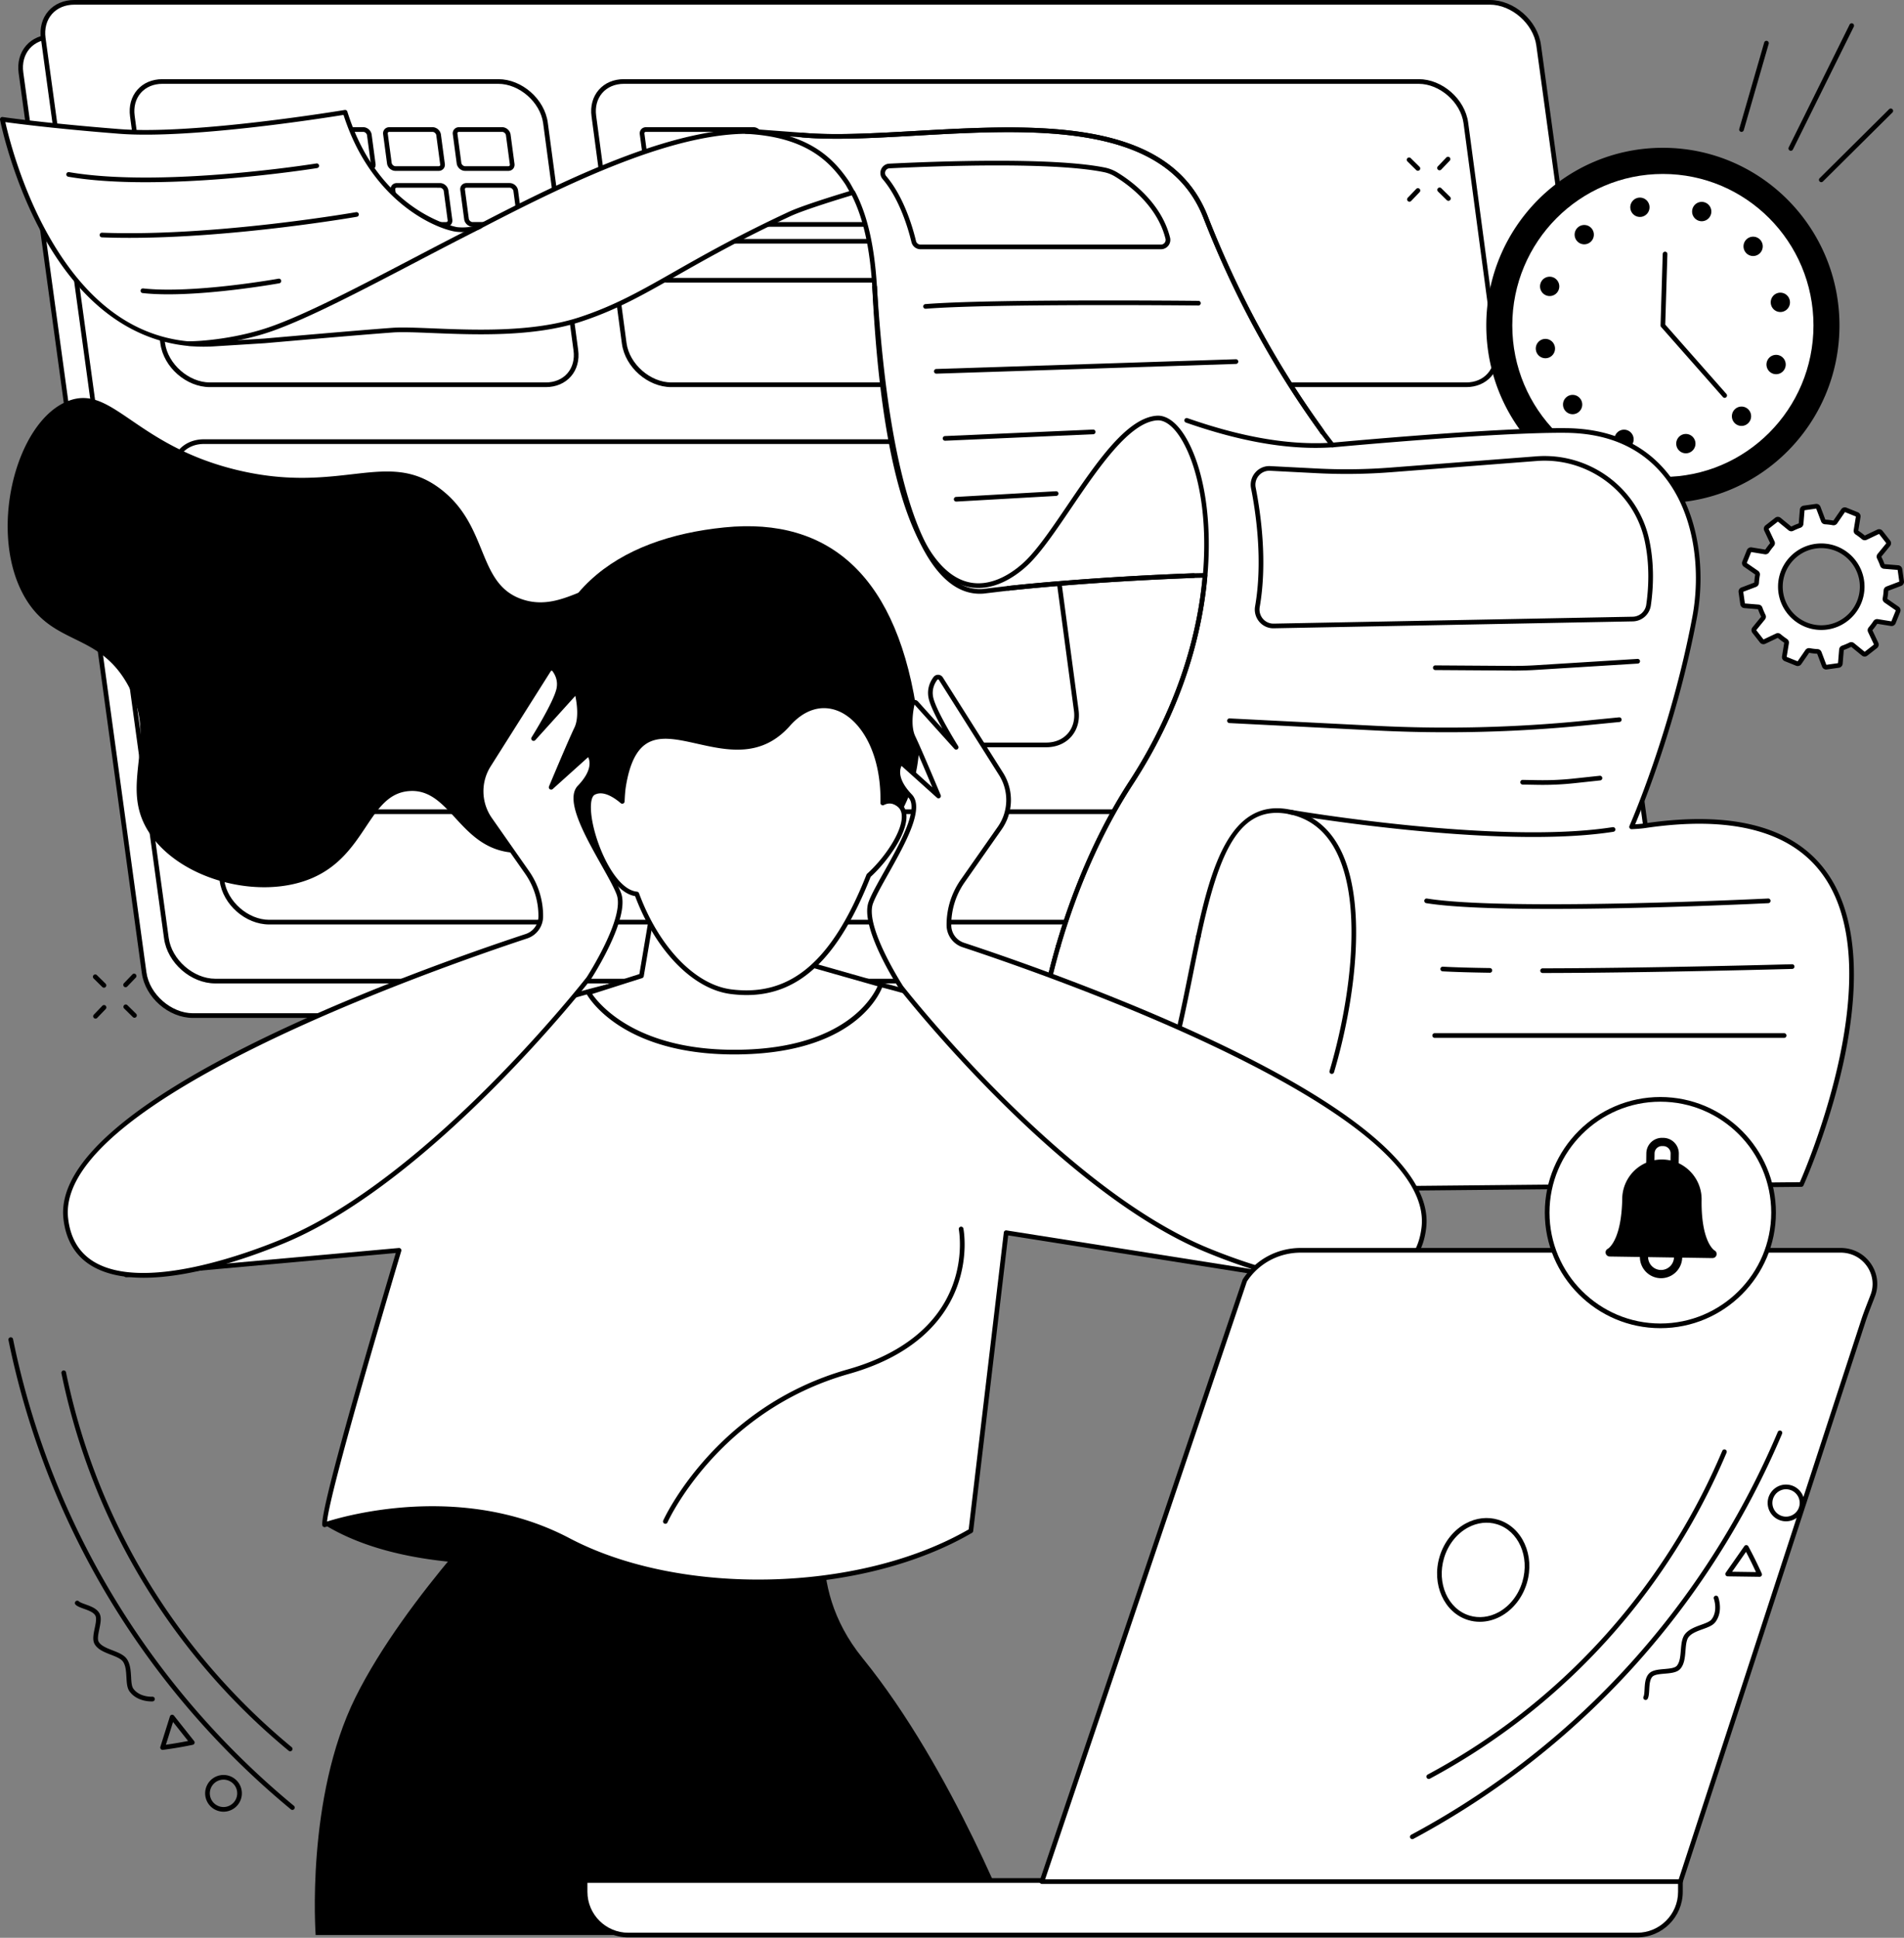 <svg width="400" height="407" fill="none" xmlns="http://www.w3.org/2000/svg"><rect width="100%" height="100%" fill="#808080" stroke="none"/><path d="M66.939 7.736h241.364c4.854 0 9.606 4.165 10.266 8.999l25.874 189.034c.585 4.265-2.25 7.533-6.533 7.533H40.545c-4.854 0-9.606-4.164-10.266-8.999L4.405 15.272c-.585-4.265 2.25-7.534 6.533-7.534h56v-.002z" fill="#fff"/><path d="M337.91 213.796H40.545c-5.13 0-10.053-4.316-10.753-9.424L3.918 15.338c-.302-2.212.256-4.262 1.57-5.77 1.307-1.496 3.242-2.321 5.448-2.321H308.3c5.13 0 10.053 4.316 10.753 9.423l25.874 189.034c.302 2.213-.256 4.261-1.57 5.77-1.305 1.497-3.24 2.322-5.448 2.322zM10.938 8.227c-1.919 0-3.591.705-4.71 1.986-1.127 1.29-1.6 3.064-1.336 4.992l25.874 189.034c.625 4.569 5.194 8.576 9.78 8.576H337.91c1.919 0 3.594-.705 4.71-1.985 1.125-1.29 1.601-3.065 1.336-4.99L318.083 16.806c-.625-4.57-5.195-8.577-9.78-8.577H10.938v-.002z" fill="#000"/><path d="M71.615.491H312.98c4.854 0 9.606 4.165 10.267 9l25.873 189.033c.585 4.265-2.25 7.534-6.533 7.534H45.221c-4.854 0-9.606-4.165-10.266-8.999L9.08 8.025C8.496 3.76 11.331.49 15.614.49h56.001z" fill="#fff"/><path d="M342.587 206.549H45.221c-5.13 0-10.052-4.316-10.753-9.423L8.594 8.092c-.302-2.213.256-4.263 1.57-5.77C11.472.824 13.406 0 15.612 0h297.365c5.13 0 10.053 4.316 10.754 9.424l25.873 189.034c.303 2.212-.255 4.262-1.57 5.77-1.305 1.496-3.239 2.321-5.447 2.321zM15.614.981c-1.919 0-3.59.704-4.71 1.985-1.124 1.29-1.6 3.064-1.336 4.99L35.442 196.99c.625 4.567 5.194 8.576 9.78 8.576h297.365c1.919 0 3.591-.704 4.709-1.985 1.128-1.29 1.601-3.064 1.337-4.992L322.759 9.555c-.625-4.57-5.197-8.577-9.782-8.577H15.614v.003z" fill="#000"/><path d="M325.536 194.168H56.549c-4.959 0-9.717-4.171-10.393-9.11l-.914-7.237c-.291-2.135.247-4.118 1.519-5.577 1.265-1.45 3.135-2.246 5.272-2.246h268.985c4.959 0 9.719 4.171 10.395 9.11l.914 7.238c.292 2.135-.246 4.118-1.518 5.577-1.266 1.447-3.138 2.245-5.273 2.245zM52.033 170.981c-1.848 0-3.458.678-4.532 1.91-1.083 1.241-1.541 2.948-1.285 4.803l.914 7.238c.602 4.396 5.003 8.256 9.421 8.256h268.985c1.848 0 3.458-.678 4.532-1.91 1.083-1.243 1.541-2.949 1.285-4.803l-.914-7.238c-.602-4.396-5.005-8.256-9.421-8.256H52.033zM114.669 81.305H44.094c-4.958 0-9.72-4.171-10.395-9.11l-6.377-47.742c-.294-2.14.247-4.12 1.518-5.58 1.266-1.449 3.136-2.245 5.273-2.245h70.574c4.959 0 9.717 4.171 10.393 9.11l6.38 47.745c.293 2.139-.247 4.12-1.519 5.579-1.265 1.445-3.138 2.243-5.272 2.243zM34.11 17.608c-1.847 0-3.457.679-4.531 1.91-1.083 1.244-1.541 2.95-1.286 4.804l6.38 47.745c.602 4.398 5.005 8.258 9.421 8.258h70.575c1.848 0 3.457-.678 4.531-1.91 1.083-1.243 1.541-2.949 1.286-4.803l-6.38-47.745c-.602-4.398-5.005-8.259-9.421-8.259H34.11z" fill="#000"/><path d="M77.597 35.89h-9.076c-.854 0-1.643-.69-1.761-1.54l-.82-6.142a1.305 1.305 0 0 1 .297-1.056c.245-.28.6-.436 1-.436h9.078c.853 0 1.643.692 1.76 1.541l.821 6.142c.056.398-.051.774-.298 1.056-.245.28-.6.436-1 .436zm-10.36-8.193c-.08 0-.188.018-.26.1-.057.067-.08.162-.064.28l.82 6.142c.05.353.432.691.788.691h9.076c.08 0 .19-.018.26-.1.058-.067.08-.162.065-.278l-.82-6.141c-.05-.356-.432-.692-.788-.692h-9.076v-.002zM92.15 35.89h-9.076c-.854 0-1.643-.69-1.761-1.54l-.82-6.142a1.305 1.305 0 0 1 .297-1.056c.245-.28.6-.436 1.001-.436h9.077c.854 0 1.645.692 1.76 1.541l.821 6.142c.056.398-.05.771-.296 1.054a1.306 1.306 0 0 1-1.002.438zm-10.359-8.193c-.08 0-.189.018-.26.1-.058.067-.08.162-.065.28l.82 6.142c.05.353.432.691.788.691h9.077c.113 0 .204-.033.26-.1.058-.067.08-.162.064-.278l-.82-6.141c-.05-.356-.431-.692-.787-.692H81.79v-.002z" fill="#000"/><path d="M50.065 47.131H40.99c-.603 0-1.192-.516-1.275-1.116l-.82-6.14c-.073-.529.28-.935.812-.935h9.076c.603 0 1.192.515 1.274 1.116l.82 6.139c.072.532-.28.936-.81.936zM64.616 47.131h-9.077c-.602 0-1.192-.516-1.274-1.116l-.82-6.14c-.074-.529.28-.935.811-.935h9.077c.603 0 1.192.515 1.274 1.116l.82 6.139c.072.532-.28.936-.811.936zM79.17 47.131h-9.077c-.603 0-1.192-.516-1.274-1.116l-.82-6.14c-.074-.529.28-.935.811-.935h9.077c.602 0 1.192.515 1.274 1.116l.82 6.139c.072.532-.28.936-.811.936z" fill="#fff"/><path d="M93.723 47.623h-9.077c-.854 0-1.643-.692-1.76-1.541l-.821-6.142a1.307 1.307 0 0 1 .295-1.054c.245-.28.6-.436 1.001-.436h9.077c.854 0 1.643.692 1.76 1.541l.821 6.142c.056.398-.05.773-.298 1.056-.244.278-.6.434-.998.434zm-10.362-8.194c-.113 0-.205.033-.26.1-.058.066-.08.162-.065.278l.82 6.141c.05.354.432.692.788.692h9.077c.08 0 .189-.018.26-.1.058-.067.08-.163.064-.278l-.82-6.142c-.049-.353-.431-.691-.787-.691H83.36z" fill="#000"/><path d="M51.635 58.863h-9.077c-.602 0-1.191-.516-1.274-1.117l-.82-6.139c-.074-.53.28-.936.811-.936h9.077c.603 0 1.192.516 1.274 1.116l.82 6.14c.072.529-.28.936-.811.936zM66.188 58.863h-9.076c-.603 0-1.192-.516-1.275-1.117l-.82-6.139c-.073-.53.28-.936.811-.936h9.077c.603 0 1.192.516 1.274 1.116l.82 6.14c.072.529-.28.936-.81.936zM80.739 58.863h-9.077c-.602 0-1.192-.516-1.274-1.117l-.82-6.139c-.074-.53.28-.936.811-.936h9.077c.603 0 1.192.516 1.274 1.116l.82 6.14c.074.529-.28.936-.811.936zM95.293 58.863h-9.077c-.602 0-1.191-.516-1.274-1.117l-.82-6.139c-.073-.53.28-.936.811-.936h9.077c.603 0 1.192.516 1.274 1.116l.82 6.14c.072.529-.28.936-.81.936z" fill="#fff"/><path d="M106.786 35.89H97.71c-.854 0-1.643-.69-1.761-1.54l-.82-6.142a1.305 1.305 0 0 1 .297-1.056c.245-.28.6-.436 1-.436h9.077c.854 0 1.644.692 1.762 1.541l.82 6.142c.056.398-.051.774-.298 1.056-.245.28-.6.436-1.001.436zm-10.362-8.193c-.08 0-.189.018-.26.1-.058.067-.08.162-.064.28l.82 6.142c.05.353.432.691.787.691h9.077c.08 0 .189-.018.26-.1.058-.067.08-.162.065-.278l-.821-6.141c-.049-.354-.431-.692-.787-.692h-9.077v-.002zM108.356 47.622H99.28c-.854 0-1.644-.691-1.761-1.54l-.821-6.142a1.305 1.305 0 0 1 .298-1.056c.245-.28.6-.436 1-.436h9.077c.854 0 1.643.691 1.761 1.54l.821 6.142c.055.398-.051.772-.296 1.054a1.306 1.306 0 0 1-1.003.438zm-10.36-8.194c-.08 0-.188.018-.26.1-.057.067-.08.163-.064.278l.82 6.142c.05.353.432.691.788.691h9.076c.114 0 .205-.033.26-.1.058-.066.08-.162.065-.278l-.821-6.141c-.049-.354-.431-.692-.787-.692h-9.076z" fill="#000"/><path d="M109.929 58.863h-9.077c-.602 0-1.192-.516-1.274-1.117l-.82-6.139c-.074-.53.28-.936.811-.936h9.077c.603 0 1.192.516 1.274 1.116l.821 6.14c.071.529-.281.936-.812.936zM53.06 70.828h-9.077c-.602 0-1.192-.516-1.274-1.116l-.82-6.14c-.074-.529.28-.936.811-.936h9.077c.602 0 1.192.516 1.274 1.116l.82 6.14c.072.529-.28.936-.811.936zM67.614 70.828h-9.077c-.603 0-1.192-.516-1.274-1.116l-.82-6.14c-.074-.529.28-.936.81-.936h9.078c.602 0 1.191.516 1.274 1.116l.82 6.14c.071.529-.28.936-.811.936zM82.165 70.828h-9.077c-.602 0-1.192-.516-1.274-1.116l-.82-6.14c-.074-.529.28-.936.811-.936h9.077c.602 0 1.192.516 1.274 1.116l.82 6.14c.074.529-.28.936-.811.936zM96.718 70.828h-9.077c-.602 0-1.192-.516-1.274-1.116l-.82-6.14c-.074-.529.28-.936.811-.936h9.077c.603 0 1.192.516 1.274 1.116l.82 6.14c.072.529-.28.936-.811.936z" fill="#fff"/><path d="M308.027 81.306H141.049c-4.958 0-9.719-4.172-10.395-9.11l-6.38-47.745c-.293-2.14.247-4.12 1.519-5.58 1.265-1.449 3.135-2.245 5.272-2.245h166.978c4.959 0 9.718 4.171 10.396 9.11l6.379 47.745c.294 2.14-.247 4.12-1.518 5.579-1.266 1.447-3.138 2.246-5.273 2.246zM131.065 17.609c-1.848 0-3.457.678-4.531 1.91-1.083 1.243-1.541 2.948-1.288 4.803l6.38 47.745c.602 4.398 5.005 8.258 9.421 8.258h166.978c1.848 0 3.458-.678 4.532-1.91 1.083-1.243 1.541-2.948 1.287-4.803l-6.379-47.745c-.603-4.398-5.005-8.258-9.422-8.258H131.065z" fill="#000"/><path d="M159.587 35.891h-22.594c-.853 0-1.643-.691-1.761-1.54l-.82-6.142a1.302 1.302 0 0 1 .296-1.054c.244-.28.6-.436 1-.436h22.596c.854 0 1.644.691 1.761 1.54l.821 6.142c.056.398-.051.774-.298 1.056a1.31 1.31 0 0 1-1.001.434zm-23.879-8.194c-.113 0-.204.034-.26.1-.058.067-.08.162-.064.278l.82 6.142c.049.353.431.691.787.691h22.596c.08 0 .189-.018.261-.1.057-.066.08-.162.064-.278l-.821-6.141c-.048-.356-.431-.692-.787-.692h-22.596zM191.585 47.623h-53.022c-.854 0-1.643-.692-1.761-1.541l-.82-6.142a1.303 1.303 0 0 1 .298-1.056c.244-.28.6-.436 1-.436h53.022c.854 0 1.643.692 1.761 1.541l.82 6.142c.054.398-.051.774-.298 1.054a1.3 1.3 0 0 1-1 .438zm-54.307-8.194c-.08 0-.189.018-.26.1-.058.067-.08.162-.065.278l.821 6.141c.049.354.431.692.787.692h53.022c.113 0 .204-.033.26-.1.058-.067.08-.162.064-.278l-.82-6.142c-.049-.353-.432-.691-.787-.691h-53.022zM228.594 59.354h-88.461c-.854 0-1.645-.691-1.761-1.54l-.82-6.142a1.303 1.303 0 0 1 .298-1.054c.244-.28.6-.436 1-.436h88.461c.854 0 1.644.692 1.761 1.541l.821 6.142c.056.398-.051.773-.296 1.054-.247.28-.602.435-1.003.435zM138.85 51.16c-.113 0-.204.036-.26.1-.058.067-.08.163-.064.279l.82 6.141c.049.356.432.692.787.692h88.461c.114 0 .205-.034.261-.1.057-.067.08-.163.064-.278l-.82-6.142c-.049-.353-.432-.691-.788-.691H138.85zM219.798 156.948H52.819c-4.958 0-9.717-4.172-10.393-9.11l-6.38-47.745c-.293-2.14.248-4.12 1.52-5.58 1.265-1.45 3.135-2.247 5.272-2.247h166.978c4.959 0 9.717 4.171 10.393 9.11l6.379 47.745c.294 2.139-.246 4.12-1.518 5.579-1.265 1.449-3.138 2.248-5.272 2.248zm-176.963-63.7c-1.847 0-3.457.679-4.531 1.91-1.083 1.241-1.541 2.949-1.285 4.803l6.379 47.745c.603 4.399 5.005 8.259 9.421 8.259h166.979c1.847 0 3.457-.678 4.531-1.91 1.083-1.243 1.541-2.949 1.286-4.803l-6.38-47.745c-.603-4.398-5.005-8.259-9.421-8.259H42.835zM349.344 105.667c20.489 0 37.098-16.705 37.098-37.312s-16.609-37.312-37.098-37.312c-20.489 0-37.098 16.706-37.098 37.312 0 20.607 16.609 37.312 37.098 37.312z" fill="#000"/><path d="M349.344 100.173c17.473 0 31.638-14.245 31.638-31.818 0-17.572-14.165-31.817-31.638-31.817-17.472 0-31.637 14.245-31.637 31.817 0 17.573 14.165 31.818 31.637 31.818z" fill="#fff"/><path d="M362.325 83.56a.482.482 0 0 1-.367-.166L348.979 68.68a.489.489 0 0 1-.122-.34l.453-15.007a.503.503 0 0 1 .505-.476.49.49 0 0 1 .476.505l-.449 14.813 12.85 14.567c.18.203.16.514-.045.692a.476.476 0 0 1-.322.126zM346.504 43.158a2.03 2.03 0 0 1-1.61 2.372 2.022 2.022 0 0 1-2.359-1.62 2.03 2.03 0 0 1 1.61-2.373 2.022 2.022 0 0 1 2.359 1.62zM334.357 47.96a2.037 2.037 0 0 1-.216 2.864 2.012 2.012 0 0 1-2.848-.215 2.037 2.037 0 0 1 .216-2.864 2.012 2.012 0 0 1 2.848.215zM326.228 58.231a2.037 2.037 0 0 1 1.238 2.59 2.017 2.017 0 0 1-2.575 1.246 2.037 2.037 0 0 1-1.238-2.59 2.016 2.016 0 0 1 2.575-1.246zM324.291 71.213a2.022 2.022 0 0 1 2.359 1.62 2.03 2.03 0 0 1-1.61 2.374 2.022 2.022 0 0 1-2.359-1.621 2.03 2.03 0 0 1 1.61-2.373zM329.067 83.43a2.012 2.012 0 0 1 2.848.215 2.037 2.037 0 0 1-.215 2.864 2.014 2.014 0 0 1-2.849-.216 2.04 2.04 0 0 1 .216-2.864zM339.277 91.605a2.018 2.018 0 0 1 2.575-1.245 2.036 2.036 0 0 1 1.239 2.59 2.017 2.017 0 0 1-2.575 1.246 2.036 2.036 0 0 1-1.239-2.59zM352.186 93.553a2.029 2.029 0 0 1 1.61-2.372 2.022 2.022 0 0 1 2.359 1.62 2.03 2.03 0 0 1-1.61 2.373 2.022 2.022 0 0 1-2.359-1.62zM364.331 88.748a2.038 2.038 0 0 1 .216-2.864 2.012 2.012 0 0 1 2.848.216 2.037 2.037 0 0 1-.216 2.864 2.009 2.009 0 0 1-2.848-.216zM372.463 78.48a2.037 2.037 0 0 1-1.239-2.591 2.017 2.017 0 0 1 2.575-1.245 2.035 2.035 0 0 1 1.238 2.59 2.016 2.016 0 0 1-2.574 1.246zM374.399 65.498a2.022 2.022 0 0 1-2.359-1.621 2.029 2.029 0 0 1 1.61-2.373 2.022 2.022 0 0 1 2.359 1.622 2.03 2.03 0 0 1-1.61 2.372zM369.62 53.281a2.012 2.012 0 0 1-2.848-.215 2.037 2.037 0 0 1 .216-2.864 2.012 2.012 0 0 1 2.848.215c.727.85.632 2.133-.216 2.864zM359.412 45.105a2.017 2.017 0 0 1-2.575 1.245 2.035 2.035 0 0 1-1.238-2.59 2.016 2.016 0 0 1 2.574-1.245 2.035 2.035 0 0 1 1.239 2.59z" fill="#000"/><path d="M100.533 47.694s-1.796.796-4.558.502c-2.332-.249-17.29-4.767-23.463-24.61 0 0-31.457 5.28-47.436 4.022C9.097 26.352.499 25.07.499 25.07s9.594 49.688 44.8 47.173l10.322-.642c1.448-.127 20.157-1.773 26.875-2.255 6.99-.503 25.715 2.264 39.446-2.264 13.731-4.525 20.722-11.313 43.941-22.127 3.397-1.58 13.31-4.514 13.31-4.514 2.579 4.946 4.02 11.247 4.549 19.83 3.222 52.25 13.74 64.611 22.783 63.926 0 0 5.397-.642 5.644-.669 2.497-.273 17.384-1.841 38.517-2.628l2.479-.049h-.011c-1.07 12.81-5.466 28.102-15.518 43.54-22.672 34.819-26.766 88.819-11.43 86.856 0 0 18.18-1.401 37.399-1.357l114.839-1.103s39.058-86.024-32.933-75.346c-.858.127-1.89.182-2.742.234 0 0 8.648-19.475 13.262-44.09 2.926-15.614-2.24-38.908-27.035-39.16-15.071-.153-49.092 3.054-49.092 3.054s-2.126-2.778-2.175-2.856c-1.241-1.94-13.986-18.2-24.45-45.023-10.809-27.708-58.521-15.214-83.997-17.166-.224-.018-9.875-.738-9.875-.738-16.172-1.087-38.121 9.181-58.851 19.985l-.023.012z" fill="#fff"/><path d="M225.412 251.788c-2.225 0-4.151-1.192-5.592-3.486-8.016-12.775-1.016-55.89 17.404-84.181 11.014-16.915 14.465-32.502 15.394-42.771l-.683.014-1.234.024c-20.999.783-35.735 2.324-38.477 2.626-.247.027-5.639.667-5.639.667-2.741.207-5.31-.722-7.658-2.768-8.325-7.256-13.599-27.986-15.674-61.614-.514-8.314-1.886-14.453-4.311-19.274-1.866.56-9.907 3.002-12.853 4.372-10.682 4.974-18.051 9.168-23.972 12.537-7.025 3.998-12.573 7.155-20.024 9.61-9.939 3.275-22.265 2.773-31.266 2.406-3.408-.14-6.352-.26-8.3-.12-6.858.493-26.054 2.183-26.868 2.254-.058.005-7.247.452-10.335.643-14.59 1.04-27.066-6.873-36.062-22.892C2.502 37.797.034 25.282.009 25.158a.488.488 0 0 1 .554-.578c.087.013 8.77 1.292 24.542 2.535 15.738 1.238 47.002-3.965 47.315-4.018a.489.489 0 0 1 .55.337c6.606 21.236 22.887 24.253 23.047 24.271 2.395.253 4.038-.356 4.278-.451l.025-.014c21.193-11.047 43.022-21.124 59.112-20.041.004 0 9.655.72 9.879.738 6.518.5 14.518.05 22.99-.431 24.969-1.41 53.268-3.009 61.427 17.906 6.13 15.715 14.046 30.41 23.527 43.685.438.614.73 1.02.879 1.254.066.094 1.169 1.537 1.988 2.606 3.253-.302 34.663-3.175 48.872-3.03 9.088.09 16.217 3.206 21.186 9.254 7.227 8.799 8.007 21.518 6.324 30.485-4.073 21.732-11.376 39.672-12.979 43.463a23.75 23.75 0 0 0 1.906-.18c18.269-2.711 31.05.582 37.985 9.786 8.259 10.955 6.573 28.408 3.705 41.123-3.093 13.713-8.188 25.013-8.239 25.126a.484.484 0 0 1-.442.287c-11.747.114-114.773 1.103-114.844 1.103-18.992-.044-37.179 1.341-37.361 1.354-.271.043-.549.06-.823.06zm28.227-130.82c-.876 10.371-4.299 26.345-15.592 43.689-19.552 30.029-24.513 71.782-17.395 83.124 1.418 2.262 3.271 3.262 5.494 2.978.207-.016 18.454-1.412 37.461-1.361l114.517-1.101c1.686-3.855 19.281-45.388 4.518-64.969-6.704-8.892-19.171-12.058-37.058-9.405-.84.124-1.81.18-2.668.229l-.118.006a.493.493 0 0 1-.476-.689c.087-.193 8.679-19.71 13.228-43.98 1.641-8.752.894-21.145-6.119-29.683-4.776-5.815-11.652-8.808-20.437-8.897-14.885-.15-48.701 3.02-49.041 3.051a.49.49 0 0 1-.436-.191 270.803 270.803 0 0 1-2.199-2.889 41.287 41.287 0 0 0-.852-1.214c-9.53-13.339-17.484-28.108-23.643-43.898-7.901-20.252-35.822-18.676-60.458-17.284-8.505.48-16.536.934-23.118.43-.225-.018-9.873-.739-9.873-.739-15.836-1.063-37.508 8.943-58.567 19.921a.373.373 0 0 1-.074.04c-.077.036-1.947.847-4.81.543-3.497-.374-17.692-5.635-23.752-24.546-3.802.618-32.286 5.125-47.135 3.958-13.282-1.045-21.554-2.12-23.913-2.444.61 2.748 3.218 13.417 9.013 23.726 8.92 15.874 20.75 23.405 35.128 22.373l10.322-.642c.807-.071 20.01-1.761 26.876-2.255 2.001-.142 4.972-.022 8.41.118 8.925.365 21.151.863 30.919-2.357 7.358-2.426 12.868-5.561 19.845-9.53 5.937-3.378 13.326-7.583 24.044-12.575 3.391-1.579 12.972-4.42 13.377-4.54a.488.488 0 0 1 .574.244c2.608 4.999 4.071 11.363 4.605 20.026 2.561 41.55 9.755 56.07 15.338 60.935 2.142 1.866 4.463 2.715 6.918 2.531-.002 0 5.381-.641 5.628-.667 2.746-.303 17.513-1.848 38.55-2.631l1.248-.024c.524-.012 1.047-.02 1.196-.025a.494.494 0 0 1 .525.614z" fill="#000"/><path d="M322.126 175.791c-23.479 0-50.832-4.69-51.176-4.75a.492.492 0 0 1-.401-.567.494.494 0 0 1 .567-.4c.432.075 43.416 7.444 67.693 3.655a.491.491 0 0 1 .151.97c-5.003.78-10.791 1.092-16.834 1.092zM276.39 94.067c-8.071 0-17.026-1.748-27.241-5.31a.49.49 0 0 1 .322-.928c11.708 4.083 21.727 5.757 30.633 5.126a.49.49 0 0 1 .071.978 52.95 52.95 0 0 1-3.785.134z" fill="#000"/><path d="M279.79 225.554a.488.488 0 0 1-.471-.629c4.465-15.029 7.327-36.442.696-47.331-2.213-3.634-5.361-5.862-9.355-6.62-10.335-1.966-14.571 7.965-18.411 25.776a.49.49 0 1 1-.958-.207c3.17-14.702 7.293-28.862 19.554-26.532 4.278.814 7.647 3.193 10.01 7.073 6.8 11.163 3.93 32.898-.593 48.121a.495.495 0 0 1-.472.349z" fill="#000"/><path d="M225.419 251.802a5.773 5.773 0 0 1-3.218-.963c-7.338-4.792-7.482-27.781-.333-52.337a.49.49 0 0 1 .94.276c-6.917 23.761-6.951 46.747-.071 51.241 2.48 1.618 5.737.764 9.684-2.54 10.3-8.618 13.997-26.972 17.262-43.162.544-2.699 1.058-5.25 1.603-7.771a.49.49 0 1 1 .958.206 566.514 566.514 0 0 0-1.598 7.759c-3.296 16.35-7.031 34.881-17.596 43.722-2.839 2.375-5.394 3.569-7.631 3.569z" fill="#000"/><path d="M222.339 199.129a.49.49 0 0 1-.471-.627c3.72-12.774 9.03-24.662 15.356-34.379 19.292-29.627 18.091-59.759 11.076-71.688-1.641-2.793-3.507-4.265-5.221-4.143-5.817.405-12.308 9.968-18.036 18.405-3.106 4.576-6.039 8.896-8.696 11.574-1.704 1.714-7.774 7.108-14.449 4.54-10.451-4.022-16.897-25.638-18.641-62.514a.49.49 0 1 1 .981-.047c2.177 46.06 10.998 58.946 18.013 61.645 6.12 2.355 11.805-2.708 13.402-4.316 2.595-2.613 5.503-6.898 8.583-11.434 6.139-9.043 12.488-18.395 18.778-18.831 2.11-.147 4.296 1.494 6.135 4.625 7.142 12.15 8.421 42.744-11.1 72.722-6.275 9.637-11.543 21.436-15.236 34.119a.5.5 0 0 1-.474.349zM178.99 40.672a.484.484 0 0 1-.402-.214 8.174 8.174 0 0 1-.187-.329c-.218-.393-.669-1.216-.863-1.5-3.293-4.848-8.345-9.889-20.837-10.52a.49.49 0 1 1 .051-.979c12.924.654 18.171 5.902 21.6 10.947.203.298.576.972.912 1.58l.149.27a.494.494 0 0 1-.156.67.53.53 0 0 1-.267.075zM39.831 72.662c-.064 0-.124 0-.182-.002a.492.492 0 0 1 .007-.983h.006c2.157.03 10.02-.487 17.447-3.153 7.61-2.73 18.304-8.322 29.622-14.242 4.62-2.417 9.401-4.916 13.915-7.182a.49.49 0 1 1 .441.876c-4.508 2.264-9.284 4.76-13.902 7.176-11.352 5.934-22.072 11.542-29.747 14.295-7.367 2.648-15.165 3.215-17.607 3.215z" fill="#000"/><path d="M277.825 91.28a.492.492 0 0 1-.458-.31c-.069-.132-.454-.672-.901-1.297-9.53-13.34-17.484-28.108-23.645-43.898-7.901-20.253-35.822-18.674-60.458-17.284-8.803.498-17.119.967-23.83.371a.491.491 0 0 1-.445-.531.492.492 0 0 1 .532-.445c6.64.591 14.92.122 23.688-.374 24.969-1.41 53.268-3.008 61.426 17.907 6.131 15.714 14.047 30.412 23.531 43.685.818 1.145.969 1.363 1.025 1.534a.492.492 0 0 1-.312.62.519.519 0 0 1-.153.023zM211.8 124.059a.49.49 0 0 1-.056-.976c.158-.018 15.983-1.819 38.973-2.675a.49.49 0 1 1 .038.98c-22.95.854-38.739 2.651-38.897 2.669-.02.002-.038.002-.058.002zM325.801 190.902c-10.662 0-20.537-.303-26.167-1.21a.493.493 0 0 1-.407-.563.49.49 0 0 1 .562-.407c16.677 2.687 71.095.023 71.642-.004a.49.49 0 1 1 .049.978c-.365.02-24.562 1.206-45.679 1.206zM312.993 204.306h-.007c-4.036-.058-7.373-.156-9.917-.294a.494.494 0 0 1-.465-.516.485.485 0 0 1 .516-.462c2.53.138 5.855.233 9.879.291a.49.49 0 0 1-.006.981zM324.077 204.363a.49.49 0 1 1-.002-.98c22.839-.036 52.15-.854 52.441-.861a.492.492 0 0 1 .029.981c-.293.006-29.616.827-52.468.86zM374.84 217.987h-73.436a.491.491 0 1 1 0-.983h73.436a.492.492 0 0 1 0 .983z" fill="#000"/><path d="m322.79 96.335-30.688 2.366a119.66 119.66 0 0 1-15.363.196l-9.895-.51c-2.225-.113-3.966 1.908-3.531 4.107 1.094 5.526 2.493 15.494.848 24.925-.374 2.139 1.271 4.093 3.428 4.051l75.427-1.452a3.424 3.424 0 0 0 3.32-2.94c.446-3.084.833-8.265-.356-13.693-2.342-10.695-12.348-17.886-23.19-17.05z" fill="#fff"/><path d="M267.523 131.963a3.88 3.88 0 0 1-2.955-1.36 3.957 3.957 0 0 1-.892-3.267c1.654-9.475.18-19.57-.845-24.744a3.917 3.917 0 0 1 .885-3.346 3.868 3.868 0 0 1 3.153-1.348l9.895.51c5.081.26 10.228.195 15.298-.196l30.688-2.366c11.156-.859 21.342 6.635 23.708 17.435 1.178 5.385.847 10.513.36 13.868a3.902 3.902 0 0 1-3.795 3.36l-75.427 1.452-.073.002zm-.856-33.089c-.85 0-1.646.365-2.208 1.014a2.936 2.936 0 0 0-.663 2.513c1.038 5.241 2.528 15.472.849 25.104a2.986 2.986 0 0 0 .67 2.457 2.906 2.906 0 0 0 2.21 1.019h.056l75.426-1.452a2.926 2.926 0 0 0 2.844-2.52c.474-3.275.798-8.278-.349-13.519-2.262-10.324-12.016-17.49-22.674-16.666L292.14 99.19c-5.114.394-10.304.46-15.425.198l-9.895-.51c-.051-.002-.102-.004-.153-.004zM318.167 140.84c-.16 0-.318 0-.478-.002l-16.154-.107a.49.49 0 0 1 .004-.98h.005l16.154.106a72.172 72.172 0 0 0 4.894-.135l21.425-1.33a.49.49 0 1 1 .06.981l-21.425 1.327a72.22 72.22 0 0 1-4.485.14zM324.142 164.85c-.362 0-.725-.002-1.087-.009l-3.182-.057a.491.491 0 1 1 .018-.983l3.181.058a60.614 60.614 0 0 0 7.514-.334l5.51-.592a.492.492 0 0 1 .105.977l-5.511.591a61.907 61.907 0 0 1-6.548.349zM303.845 153.797c-4.949 0-9.897-.125-14.822-.374l-30.734-1.554a.49.49 0 1 1 .051-.978l30.734 1.554c14.48.734 29.14.382 43.574-1.041l7.515-.74a.491.491 0 0 1 .096.976l-7.516.741a294.568 294.568 0 0 1-28.898 1.416zM200.893 105.349a.49.49 0 0 1-.027-.98l20.982-1.192a.492.492 0 0 1 .518.462.49.49 0 0 1-.462.518l-20.982 1.192h-.029zM198.525 92.568a.491.491 0 0 1-.02-.98l31.134-1.364a.49.49 0 1 1 .043.98l-31.135 1.364h-.022zM196.719 78.482a.49.49 0 0 1-.016-.983l62.946-2.046h.015a.492.492 0 0 1 .016.983l-62.945 2.046h-.016zM194.464 64.849a.489.489 0 0 1-.04-.978c14.074-1.126 56.92-.688 57.349-.683a.49.49 0 0 1-.007.98h-.004c-.429-.004-43.233-.44-57.26.68h-.038z" fill="#000"/><path d="M243.906 51.863h-50.525a1.462 1.462 0 0 1-1.423-1.125c-.618-2.593-2.455-9.093-6.15-13.426-.799-.937-.203-2.384 1.02-2.444 9.121-.452 34.066-1.421 45.146.803a7.7 7.7 0 0 1 2.484.96c2.675 1.617 9.063 6.142 10.868 13.393a1.474 1.474 0 0 1-1.42 1.839z" fill="#fff"/><path d="M243.906 52.352h-50.522a1.95 1.95 0 0 1-1.901-1.503c-.612-2.56-2.424-8.974-6.046-13.221a1.977 1.977 0 0 1-.316-2.084 1.933 1.933 0 0 1 1.688-1.17c9.941-.491 34.256-1.396 45.265.812a8.22 8.22 0 0 1 2.642 1.02c2.717 1.644 9.241 6.267 11.091 13.696a1.967 1.967 0 0 1-1.901 2.45zm-34.388-17.604c-8.834 0-17.608.358-22.66.607a.944.944 0 0 0-.836.578.993.993 0 0 0 .162 1.059c3.76 4.409 5.626 11.002 6.253 13.63a.97.97 0 0 0 .945.75h50.522c.3 0 .578-.138.765-.376a.997.997 0 0 0 .182-.856c-1.761-7.074-8.032-11.512-10.646-13.09a7.225 7.225 0 0 0-2.326-.899c-5.339-1.074-13.878-1.403-22.361-1.403zM30.573 38.272c-5.73 0-11.36-.316-16.23-1.151a.491.491 0 0 1 .166-.968c19.546 3.353 51.634-1.765 51.955-1.819a.49.49 0 1 1 .156.97c-.243.042-18.588 2.968-36.047 2.968zM27.142 49.958c-1.944 0-3.86-.034-5.74-.105a.49.49 0 1 1 .038-.98c23.368.896 53.069-4.259 53.367-4.31a.49.49 0 1 1 .171.965c-.278.05-25.525 4.43-47.836 4.43zM35.349 61.816c-1.92 0-3.754-.078-5.412-.265a.492.492 0 0 1 .108-.976c10.465 1.17 28.276-2.008 28.456-2.04a.487.487 0 0 1 .569.397.488.488 0 0 1-.396.569c-.149.029-12.955 2.315-23.325 2.315zM148 323.499s-52.643 13.352-79.807-3.242c0 0 10.722-11.394 28.798-12.633C115.067 306.388 148 323.499 148 323.499z" fill="#000"/><path d="M66.314 406.425s-2.139-28.824 8.406-50.011c10.546-21.186 33.413-44.084 33.413-44.084l66.61 3.244s-6.506 16.721 6.471 32.684c19.098 23.499 32.209 58.165 32.209 58.165H66.314v.002z" fill="#000"/><path d="m277.329 269.327-62.256-41.705 1.023-8.645s-22.534-13.867-53.733-15.601c-31.2-1.735-64.876 14.115-64.876 14.115L26.52 267.775l57.309-5.169c-7.78 26.142-15.935 54.52-15.634 57.651 0 0 26.818-9.611 51.207 3.242 24.39 12.852 62.027 11.166 84.561-1.982l7.409-62.607 65.958 10.417z" fill="#fff"/><path d="M159.136 332.798c-14.958 0-29.044-3.111-39.964-8.866-23.922-12.605-50.547-3.308-50.814-3.213a.485.485 0 0 1-.654-.413c-.25-2.615 4.946-21.838 15.446-57.144l-56.589 5.105a.49.49 0 0 1-.326-.889l70.968-50.282a.472.472 0 0 1 .075-.045c.338-.158 34.148-15.876 65.111-14.16 30.966 1.721 53.738 15.532 53.965 15.672.162.1.253.285.229.476l-.987 8.347 62.007 41.537a.492.492 0 0 1-.35.892l-65.453-10.34-7.349 62.1a.49.49 0 0 1-.24.367c-11.129 6.495-25.981 10.333-41.817 10.807-1.09.033-2.177.049-3.258.049zM90.83 316.354c8.756 0 18.998 1.546 28.8 6.711 23.314 12.286 60.875 11.443 83.874-1.848l7.38-62.365a.49.49 0 0 1 .565-.427l63.757 10.071-60.406-40.465a.487.487 0 0 1-.214-.465l.985-8.327c-2.635-1.545-24.333-13.764-53.235-15.369-30.234-1.681-63.279 13.437-64.602 14.051L28.29 267.126l55.494-5.007a.488.488 0 0 1 .425.178.5.5 0 0 1 .091.451c-12.116 40.714-15.283 53.642-15.596 56.828 2.415-.762 11.087-3.222 22.127-3.222z" fill="#000"/><path d="M139.78 320.046a.49.49 0 0 1-.447-.69c.105-.237 10.865-23.868 38.778-31.746 11.275-3.182 18.882-9.268 21.995-17.595 2.357-6.302 1.337-11.738 1.326-11.792a.494.494 0 0 1 .386-.576.488.488 0 0 1 .576.387c.045.231 1.085 5.724-1.352 12.277-2.243 6.037-7.996 14.102-22.667 18.242-27.475 7.756-38.043 30.966-38.148 31.199a.485.485 0 0 1-.447.294z" fill="#000"/><path d="m137.958 186.01-3.199 18.954-11.112 3.54s7.02 12.952 32.029 12.456c25.009-.496 29.345-14.146 29.345-14.146l-16.468-4.674-2.477-12.695-28.118-3.435z" fill="#fff"/><path d="M154.266 221.465c-23.872 0-30.763-12.199-31.05-12.728a.49.49 0 0 1 .283-.703l10.826-3.451 3.151-18.658a.49.49 0 0 1 .543-.404l28.117 3.437a.492.492 0 0 1 .422.394l2.42 12.399 16.176 4.591a.49.49 0 0 1 .334.621c-.18.571-4.73 13.991-29.803 14.486-.478.012-.952.016-1.419.016zm-29.86-12.688c1.634 2.362 9.701 12.134 31.261 11.694 21.731-.429 27.639-10.958 28.696-13.33l-15.943-4.525a.49.49 0 0 1-.347-.378l-2.408-12.346-27.3-3.337-3.121 18.491a.495.495 0 0 1-.336.385l-10.502 3.346zM132.713 123.242c-7.295-3.633-13.835 5.659-22.923 2.662-9.679-3.195-6.951-15.287-17.168-23.143-11.323-8.706-20.955 1.307-43.031-4.096-21.364-5.23-26.005-17.953-35.197-14.471-11.227 4.254-17.149 28.097-8.986 41.583 5.928 9.797 15.02 7.078 21.18 17.6 7.193 12.287-2.068 21.362 4.885 31.704 6.569 9.773 23.197 14.102 34.206 9.299 11.433-4.988 11.691-17.598 20.288-18.229 8.32-.612 10.355 11.04 20.443 12.77 13.18 2.264 31.229-13.931 33.632-31.942 1.032-7.751-.247-20.21-7.329-23.737z" fill="#000"/><path d="M192.821 151.033c2.973 22.173-15.987 38.528-38.359 38.528s-39.682-15.098-40.881-37.439c-1.487-27.706 16.368-39.117 38.629-41.352 22.2-2.228 36.606 10.4 40.611 40.263z" fill="#000"/><path d="M188.816 168.995c-1.198-.914-2.334-.883-3.36-.35.307-17.433-11.576-25.898-19.876-16.523-12.628 14.26-30.824-9.906-34.568 12.919-.178 1.081-.234 2.177-.289 3.269-1.79-1.515-4.096-2.831-5.999-1.828-3.529 1.861 2.176 20.637 9.054 21.284 4.051 10.962 11.58 19.468 19.774 20.517 10.963 1.405 20.729-3.635 28.938-24.406 4.43-3.978 9.835-12.205 6.326-14.882z" fill="#fff"/><path d="M156.852 208.993c-1.091 0-2.21-.074-3.359-.223-7.892-1.011-15.748-9.068-20.068-20.555-4.843-.798-8.743-9.441-9.882-15.18-.434-2.192-.887-6.015.954-6.984 1.563-.825 3.553-.378 5.79 1.287.049-.789.114-1.588.245-2.375.794-4.838 2.301-7.947 4.609-9.508 3.1-2.094 7.211-1.176 11.563-.204 6.048 1.349 12.903 2.881 18.511-3.454 3.247-3.664 7.298-4.911 11.123-3.424 4.823 1.877 9.601 8.63 9.619 19.546 1.076-.312 2.155-.081 3.16.687.825.631 1.269 1.545 1.316 2.717.16 4.013-4.274 9.888-7.525 12.841-6.748 17.015-14.882 24.829-26.056 24.829zm-30.683-42.366c-.42 0-.832.089-1.216.291-.892.469-1.068 2.795-.447 5.926 1.147 5.792 5.027 14.031 9.321 14.435a.494.494 0 0 1 .414.318c4.173 11.298 11.78 19.228 19.376 20.202 12.439 1.594 21.2-5.837 28.42-24.102a.454.454 0 0 1 .129-.184c3.609-3.242 7.42-8.808 7.284-12.15-.035-.878-.34-1.526-.929-1.977-.934-.711-1.859-.812-2.835-.302a.49.49 0 0 1-.716-.443c.191-10.875-4.376-17.555-8.988-19.35-3.469-1.349-7.031-.226-10.031 3.16-5.992 6.767-13.148 5.17-19.46 3.76-4.319-.965-8.05-1.799-10.8.06-2.073 1.401-3.445 4.296-4.192 8.855-.173 1.051-.229 2.148-.282 3.211a.491.491 0 0 1-.807.353c-1.199-1.016-2.789-2.063-4.241-2.063z" fill="#000"/><path d="M130.011 187.735c-1.892-5.112-11.847-18.645-8.258-22.383 4.187-4.362 2.103-6.848 1.912-7.06-.011 0-.018 0-.029-.002l-7.847 7.062s3.9-9.352 5.326-12.323c1.04-2.17.562-5.397.226-6.98a.504.504 0 0 0-.869-.231l-8.378 9.297s4.622-7.369 5.283-10.34c.416-1.877-.327-3.315-.93-4.12a.695.695 0 0 0-1.145.044l-12.632 19.986a10.313 10.313 0 0 0 .269 11.418l7.76 11.08a16.074 16.074 0 0 1 2.907 9.308 4.396 4.396 0 0 1-3.018 4.147c-21.155 6.993-99.53 34.626-96.768 59.292 2.005 17.916 27.575 12.312 45.883 4.652 31.375-13.126 63.947-55.056 63.947-55.056s8.253-12.679 6.361-17.791z" fill="#fff"/><path d="M30.192 268.369c-4.078 0-7.847-.687-10.836-2.444-3.488-2.052-5.516-5.396-6.026-9.941-2.774-24.796 73.624-52.05 97.105-59.813a3.9 3.9 0 0 0 2.679-3.684 15.492 15.492 0 0 0-2.817-9.023l-7.761-11.081a10.77 10.77 0 0 1-.282-11.96l12.632-19.986c.209-.329.565-.536.956-.551.39-.023.763.162.997.473.711.95 1.465 2.504 1.018 4.523-.336 1.514-1.632 4.071-2.864 6.284l5.114-5.675a.994.994 0 0 1 1.001-.295.99.99 0 0 1 .714.753c.369 1.748.825 5.019-.265 7.294-.996 2.077-3.237 7.36-4.467 10.282l6.217-5.597a.474.474 0 0 1 .349-.125.57.57 0 0 1 .372.16c.273.301 2.552 3.071-1.919 7.732-2.286 2.379 2.003 10.017 5.134 15.594 1.43 2.544 2.661 4.743 3.231 6.277 1.956 5.283-6.066 17.702-6.409 18.229-.351.454-33.033 42.215-64.166 55.241-6.22 2.597-19.011 7.333-29.707 7.333zm85.699-127.503h-.009a.198.198 0 0 0-.164.096l-12.632 19.985a9.787 9.787 0 0 0 .258 10.874l7.76 11.08a16.464 16.464 0 0 1 2.995 9.593 4.88 4.88 0 0 1-3.353 4.611c-9.871 3.262-35.21 12.037-57.289 22.992-27.125 13.464-40.298 25.5-39.146 35.78.472 4.22 2.34 7.318 5.548 9.206 10.733 6.31 33.071-2.195 39.66-4.95 30.899-12.928 63.421-54.487 63.746-54.905.058-.091 8.074-12.497 6.288-17.32-.54-1.463-1.757-3.628-3.166-6.137-3.645-6.49-7.774-13.848-4.986-16.754 3.02-3.147 2.566-5.181 2.162-5.993l-7.443 6.698a.49.49 0 0 1-.78-.554c.038-.094 3.92-9.397 5.337-12.346 1-2.085.467-5.356.189-6.666l-8.403 9.292a.491.491 0 0 1-.781-.589c.045-.073 4.585-7.331 5.221-10.186.367-1.654-.256-2.935-.845-3.72a.2.2 0 0 0-.167-.087z" fill="#000"/><path d="M182.948 189.576c1.893-5.112 11.848-18.644 8.259-22.382-4.187-4.363-2.104-6.849-1.912-7.06.011 0 .017 0 .028-.002l7.847 7.06s-3.9-9.351-5.325-12.324c-1.041-2.17-.563-5.396-.227-6.979a.505.505 0 0 1 .87-.232l8.378 9.297s-4.623-7.369-5.283-10.34c-.416-1.876.327-3.315.929-4.12a.695.695 0 0 1 1.145.045l12.633 19.985a10.31 10.31 0 0 1-.269 11.416l-7.761 11.08a16.066 16.066 0 0 0-2.906 9.308 4.394 4.394 0 0 0 3.017 4.147c21.156 6.993 99.531 34.626 96.769 59.292-2.006 17.916-27.575 12.312-45.884 4.652-31.375-13.126-63.946-55.056-63.946-55.056s-8.254-12.675-6.362-17.787z" fill="#fff"/><path d="M282.765 270.211c-10.695 0-23.487-4.737-29.7-7.336-31.135-13.026-63.817-54.787-64.144-55.207-.367-.561-8.39-12.979-6.433-18.263.567-1.534 1.801-3.733 3.231-6.277 3.131-5.577 7.418-13.215 5.134-15.594-4.467-4.656-2.194-7.429-1.919-7.729a.491.491 0 0 1 .343-.16.557.557 0 0 1 .378.124l6.217 5.597c-1.23-2.922-3.471-8.203-4.467-10.282-1.092-2.275-.634-5.545-.265-7.293a.99.99 0 0 1 .714-.754.993.993 0 0 1 1.001.296l5.114 5.674c-1.232-2.212-2.528-4.769-2.864-6.284-.449-2.016.304-3.573 1.016-4.522.233-.314.598-.49.998-.476.39.015.748.222.954.551l12.633 19.986a10.77 10.77 0 0 1-.283 11.961l-7.76 11.08a15.494 15.494 0 0 0-2.817 9.023 3.899 3.899 0 0 0 2.679 3.685c23.481 7.762 99.877 35.017 97.104 59.812-.509 4.545-2.535 7.889-6.026 9.942-2.988 1.758-6.762 2.446-10.838 2.446zm-93.366-109.35c-.405.814-.856 2.851 2.159 5.993 2.789 2.904-1.343 10.261-4.985 16.754-1.408 2.509-2.624 4.677-3.166 6.137-1.786 4.826 6.23 17.229 6.312 17.353.303.385 32.827 41.946 63.724 54.872 6.591 2.757 28.927 11.262 39.66 4.95 3.209-1.888 5.074-4.983 5.548-9.206 1.149-10.277-12.021-22.316-39.147-35.78-22.075-10.955-47.418-19.73-57.288-22.992a4.878 4.878 0 0 1-3.353-4.611 16.49 16.49 0 0 1 2.995-9.593l7.76-11.08a9.793 9.793 0 0 0 .258-10.874l-12.632-19.985a.2.2 0 0 0-.165-.096c-.046.002-.117.007-.173.082-.587.785-1.212 2.068-.843 3.721.634 2.855 5.174 10.112 5.221 10.186a.49.49 0 0 1-.78.589l-8.379-9.297c-.302 1.314-.836 4.583.165 6.671 1.416 2.948 5.296 12.252 5.336 12.345a.492.492 0 0 1-.78.554l-7.447-6.693z" fill="#000"/><path d="M343.943 406.426h-211.94c-5.016 0-9.083-4.067-9.083-9.086v-2.375h230.108v2.375a9.085 9.085 0 0 1-9.085 9.086z" fill="#fff"/><path d="M343.943 406.917h-211.94c-5.281 0-9.574-4.296-9.574-9.575v-2.375c0-.271.22-.491.491-.491h230.108c.272 0 .492.22.492.491v2.375c-.002 5.279-4.296 9.575-9.577 9.575zm-220.534-11.46v1.885c0 4.739 3.856 8.594 8.594 8.594h211.94c4.738 0 8.594-3.855 8.594-8.594v-1.885H123.409z" fill="#000"/><path d="M353.031 395.195H218.884l42.622-126.249c2.55-3.949 6.993-6.346 11.769-6.346h113.401c5.143 0 8.458 5.025 6.78 9.459-.667 1.763-1.388 3.506-1.973 5.299l-38.452 117.837z" fill="#fff"/><path d="M353.031 395.686H218.884a.491.491 0 0 1-.465-.647l42.622-126.249a.478.478 0 0 1 .053-.109c2.658-4.114 7.211-6.571 12.183-6.571h113.401c2.597 0 4.919 1.203 6.369 3.302 1.396 2.022 1.721 4.572.869 6.82-.189.498-.38.992-.574 1.488-.48 1.236-.976 2.515-1.394 3.791l-38.45 117.835a.491.491 0 0 1-.467.34zm-133.464-.981h133.108l38.339-117.496c.425-1.303.928-2.593 1.412-3.843.192-.493.383-.985.57-1.479.738-1.947.453-4.16-.759-5.914-1.263-1.83-3.291-2.88-5.561-2.88H273.275c-4.616 0-8.845 2.268-11.325 6.071l-42.383 125.541z" fill="#000"/><path d="M320.316 332.247c1.6-5.578-1.015-11.223-5.84-12.607-4.826-1.384-10.035 2.016-11.635 7.595-1.6 5.579 1.015 11.223 5.84 12.607 4.826 1.384 10.035-2.016 11.635-7.595z" fill="#fff"/><path d="M310.893 340.627c-.829 0-1.652-.12-2.45-.362-5.054-1.534-7.749-7.509-6.01-13.317.911-3.049 2.928-5.599 5.527-6.993 2.166-1.163 4.579-1.432 6.796-.761 5.054 1.535 7.749 7.509 6.01 13.317-.912 3.049-2.928 5.599-5.528 6.994-1.387.744-2.873 1.122-4.345 1.122zm-7.522-13.397c-1.585 5.292.818 10.72 5.357 12.097 1.963.596 4.111.351 6.046-.685 2.372-1.274 4.213-3.609 5.051-6.411 1.586-5.292-.818-10.72-5.356-12.096-1.964-.596-4.112-.354-6.046.687-2.37 1.27-4.214 3.607-5.052 6.408z" fill="#000"/><path d="M365.627 271.501c9.288-9.288 9.288-24.347 0-33.635-9.288-9.288-24.347-9.288-33.635 0-9.288 9.288-9.288 24.347 0 33.635 9.288 9.288 24.347 9.288 33.635 0z" fill="#fff"/><path d="M348.815 278.958c-13.384 0-24.275-10.889-24.275-24.275 0-13.384 10.889-24.275 24.275-24.275 13.384 0 24.275 10.889 24.275 24.275-.002 13.386-10.891 24.275-24.275 24.275zm0-47.567c-12.844 0-23.292 10.449-23.292 23.292 0 12.844 10.448 23.292 23.292 23.292 12.843 0 23.292-10.448 23.292-23.292 0-12.843-10.449-23.292-23.292-23.292z" fill="#000"/><path d="M360.167 262.619c-.087-.058-.732-.525-1.364-1.917-1.16-2.557-1.36-6.137-1.323-8.689v-.034c.038-3.373-1.941-6.313-4.811-7.662l.028-1.995a3.29 3.29 0 0 0-3.23-3.335l-.272-.005a3.281 3.281 0 0 0-3.326 3.233l-.029 1.995a8.355 8.355 0 0 0-5.037 7.542c-.037 2.553-.342 6.124-1.578 8.644-.674 1.371-1.332 1.818-1.421 1.874a.84.84 0 0 0-.476.947c.078.401.449.683.856.69l6.331.097a4.46 4.46 0 0 0 4.38 4.459 4.453 4.453 0 0 0 4.512-4.321l6.33.098c.407.007.785-.262.876-.663a.84.84 0 0 0-.446-.958zm-12.57-20.377a1.554 1.554 0 0 1 1.574-1.53l.271.005c.856.013 1.541.72 1.528 1.579l-.023 1.434a8.405 8.405 0 0 0-3.375-.054l.025-1.434zm1.323 24.493a2.729 2.729 0 0 1-2.68-2.702l5.439.085a2.725 2.725 0 0 1-2.759 2.617z" fill="#000"/><path d="M399.148 119.587a.432.432 0 0 0-.393-.371l-2.924-.238a.433.433 0 0 1-.372-.289 13.608 13.608 0 0 0-.667-1.579.436.436 0 0 1 .049-.467l1.855-2.272a.432.432 0 0 0 .006-.541l-1.583-2.023a.434.434 0 0 0-.527-.125l-2.653 1.257a.43.43 0 0 1-.464-.065 13.61 13.61 0 0 0-1.366-1.027.434.434 0 0 1-.191-.429l.472-2.9a.431.431 0 0 0-.267-.471l-2.382-.961a.433.433 0 0 0-.518.156l-1.668 2.412a.432.432 0 0 1-.435.178 13.828 13.828 0 0 0-1.699-.204.435.435 0 0 1-.383-.276l-1.04-2.746a.433.433 0 0 0-.467-.276l-2.544.36a.433.433 0 0 0-.371.394l-.238 2.926a.433.433 0 0 1-.289.371c-.543.192-1.07.414-1.577.668a.438.438 0 0 1-.467-.049l-2.27-1.855a.436.436 0 0 0-.543-.007l-2.023 1.586a.434.434 0 0 0-.125.527l1.257 2.655a.43.43 0 0 1-.065.465 13.51 13.51 0 0 0-1.027 1.367.431.431 0 0 1-.429.191l-2.898-.471a.432.432 0 0 0-.471.267l-.961 2.383a.435.435 0 0 0 .156.519l2.41 1.667a.436.436 0 0 1 .178.436 13.482 13.482 0 0 0-.204 1.701.427.427 0 0 1-.276.38l-2.744 1.041a.433.433 0 0 0-.276.467l.361 2.546c.029.2.191.356.393.371l2.924.238a.435.435 0 0 1 .372.289c.191.545.413 1.072.667 1.579a.438.438 0 0 1-.049.467l-1.855 2.272a.432.432 0 0 0-.006.541l1.583 2.023c.124.16.344.212.527.125l2.653-1.257a.429.429 0 0 1 .464.065c.434.371.89.714 1.366 1.027.142.094.217.26.191.429l-.472 2.9c-.033.2.078.396.267.471l2.382.961a.432.432 0 0 0 .518-.156l1.667-2.412a.434.434 0 0 1 .436-.178c.556.102 1.125.171 1.699.204.171.009.32.116.383.276l1.04 2.746a.433.433 0 0 0 .467.276l2.544-.36a.432.432 0 0 0 .371-.394l.238-2.926a.433.433 0 0 1 .289-.371c.543-.192 1.07-.414 1.577-.667a.43.43 0 0 1 .467.048l2.27 1.855a.436.436 0 0 0 .543.007l2.023-1.584a.434.434 0 0 0 .125-.527l-1.257-2.655a.43.43 0 0 1 .065-.464 13.79 13.79 0 0 0 1.027-1.368.431.431 0 0 1 .429-.191l2.898.471a.43.43 0 0 0 .471-.266l.961-2.384a.433.433 0 0 0-.156-.518l-2.411-1.668a.437.437 0 0 1-.177-.436c.104-.558.171-1.125.204-1.701a.427.427 0 0 1 .276-.38l2.744-1.041a.434.434 0 0 0 .276-.467l-.361-2.548zm-16.525 12.23a8.592 8.592 0 0 1-8.592-8.592 8.592 8.592 0 1 1 8.592 8.592z" fill="#fff"/><path d="M383.65 140.618a.918.918 0 0 1-.861-.596l-1.027-2.709a14.052 14.052 0 0 1-1.69-.202l-1.645 2.379a.92.92 0 0 1-1.105.332l-2.382-.961a.921.921 0 0 1-.567-1.005l.465-2.862a14.507 14.507 0 0 1-1.359-1.02l-2.617 1.24a.92.92 0 0 1-1.125-.267l-1.583-2.023a.922.922 0 0 1 .011-1.154l1.83-2.241a14.227 14.227 0 0 1-.663-1.57l-2.884-.236a.919.919 0 0 1-.84-.792l-.361-2.546a.922.922 0 0 1 .587-.994l2.707-1.027a14.35 14.35 0 0 1 .202-1.692l-2.377-1.645a.919.919 0 0 1-.331-1.106l.96-2.383a.92.92 0 0 1 1.005-.567l2.858.464a14.07 14.07 0 0 1 1.02-1.358l-1.238-2.62a.921.921 0 0 1 .264-1.122l2.024-1.584a.92.92 0 0 1 1.154.011l2.237 1.83a14.326 14.326 0 0 1 1.567-.664l.236-2.887a.922.922 0 0 1 .792-.84l2.543-.36c.432-.06.841.18.994.587l1.025 2.708c.572.033 1.139.102 1.69.202l1.646-2.379a.919.919 0 0 1 1.105-.331l2.381.96a.92.92 0 0 1 .567 1.005l-.464 2.86c.471.311.927.656 1.358 1.023l2.617-1.241a.918.918 0 0 1 1.123.267l1.584 2.023a.917.917 0 0 1-.014 1.154l-1.828 2.242c.249.502.474 1.029.665 1.57l2.884.235a.922.922 0 0 1 .841.792l.36 2.546a.921.921 0 0 1-.587.994l-2.706 1.027a13.94 13.94 0 0 1-.202 1.692l2.377 1.646a.92.92 0 0 1 .331 1.105l-.961 2.384a.917.917 0 0 1-1.005.567l-2.857-.465a13.91 13.91 0 0 1-1.023 1.359l1.239 2.619a.922.922 0 0 1-.265 1.123l-2.023 1.583a.918.918 0 0 1-1.155-.011l-2.236-1.83c-.503.249-1.03.474-1.568.665l-.236 2.886a.92.92 0 0 1-.791.841l-2.544.36c-.042.004-.087.009-.129.009zm-3.605-4.494a.87.87 0 0 1 .169.015c.534.1 1.083.165 1.637.196a.92.92 0 0 1 .812.594l1.022 2.701 2.453-.347.236-2.881a.925.925 0 0 1 .616-.794 13.29 13.29 0 0 0 1.518-.643.929.929 0 0 1 .997.107l2.234 1.826 1.95-1.528-1.236-2.615a.92.92 0 0 1 .136-.994c.355-.418.689-.86.991-1.319a.925.925 0 0 1 .919-.406l2.853.464.925-2.299-2.373-1.641a.922.922 0 0 1-.38-.927c.1-.532.164-1.083.198-1.641a.924.924 0 0 1 .591-.812l2.702-1.025-.347-2.455-2.88-.235a.92.92 0 0 1-.793-.616 13.129 13.129 0 0 0-.643-1.519.927.927 0 0 1 .107-.996l1.825-2.237-1.527-1.952-2.611 1.238a.922.922 0 0 1-.994-.136c-.418-.358-.86-.691-1.316-.991a.918.918 0 0 1-.405-.916l.465-2.855-2.297-.928-1.641 2.375a.921.921 0 0 1-.927.38c-.534-.1-1.083-.164-1.637-.195a.92.92 0 0 1-.811-.592l-1.023-2.704-2.453.347-.236 2.882a.923.923 0 0 1-.616.794c-.524.184-1.034.4-1.518.642a.922.922 0 0 1-.999-.109l-2.232-1.825-1.952 1.527 1.238 2.615c.154.327.1.719-.136.994-.355.416-.689.861-.991 1.319a.922.922 0 0 1-.919.407l-2.852-.465-.928 2.299 2.373 1.641c.298.205.447.57.38.928a13.65 13.65 0 0 0-.198 1.638.923.923 0 0 1-.591.812l-2.702 1.025.347 2.455 2.879.236a.92.92 0 0 1 .794.616c.185.522.401 1.033.643 1.52a.93.93 0 0 1-.107.997l-1.825 2.237 1.527 1.952 2.613-1.239a.924.924 0 0 1 .996.136c.416.356.861.689 1.316.992a.921.921 0 0 1 .405.918l-.465 2.855 2.297.927 1.641-2.374a.915.915 0 0 1 .756-.396zm2.578-3.816c-5.008 0-9.084-4.074-9.084-9.083 0-5.008 4.074-9.081 9.084-9.081 5.009 0 9.081 4.073 9.081 9.081 0 5.007-4.074 9.083-9.081 9.083zm0-17.184c-4.468 0-8.101 3.634-8.101 8.101 0 4.467 3.633 8.1 8.101 8.1 4.467 0 8.1-3.633 8.1-8.1s-3.633-8.101-8.1-8.101zM60.962 367.826a.492.492 0 0 1-.311-.113c-19.31-15.95-33.959-36.729-42.36-60.093a139.05 139.05 0 0 1-5.39-19.234.491.491 0 0 1 .96-.195 138.179 138.179 0 0 0 5.353 19.098c8.34 23.196 22.885 43.829 42.06 59.668a.492.492 0 0 1-.312.869z" fill="#000"/><path d="M61.427 380.138a.486.486 0 0 1-.312-.113c-23.997-19.821-42.199-45.644-52.639-74.675a172.612 172.612 0 0 1-6.697-23.901.49.49 0 0 1 .96-.196 171.942 171.942 0 0 0 6.66 23.766c10.38 28.864 28.478 54.54 52.339 74.25a.492.492 0 0 1-.311.869zM46.956 380.514c-.56 0-1.119-.124-1.641-.369a3.83 3.83 0 0 1-1.986-2.183 3.834 3.834 0 0 1 .14-2.949 3.832 3.832 0 0 1 2.184-1.986 3.86 3.86 0 0 1 4.934 2.324 3.864 3.864 0 0 1-3.631 5.163zm0-6.733c-.323 0-.65.054-.97.169-.722.26-1.3.785-1.627 1.481a2.854 2.854 0 0 0-.105 2.197c.26.723.785 1.301 1.481 1.628a2.854 2.854 0 0 0 2.197.104 2.878 2.878 0 0 0 1.732-3.678 2.882 2.882 0 0 0-2.708-1.901zM34.154 367.53a.491.491 0 0 1-.466-.638l2.012-6.399a.492.492 0 0 1 .378-.336.497.497 0 0 1 .474.178l4.231 5.341a.493.493 0 0 1-.28.785c-3.09.662-6.255 1.063-6.286 1.067l-.063.002zm2.202-5.861-1.503 4.781a83.925 83.925 0 0 0 4.665-.79l-3.162-3.991zM31.83 357.351c-.769 0-3.221-.16-4.622-2.112-.523-.728-.583-1.81-.647-2.956-.067-1.183-.136-2.403-.696-3.248-.443-.665-1.481-1.07-2.584-1.499-1.332-.518-2.706-1.054-3.382-2.186-.52-.874-.256-2.148 0-3.382.211-1.02.431-2.074.14-2.628-.376-.714-1.463-1.105-2.424-1.45-.725-.26-1.352-.485-1.73-.852a.488.488 0 0 1-.01-.693c.188-.196.5-.2.693-.011.227.217.811.429 1.378.633 1.13.405 2.409.865 2.962 1.917.456.865.2 2.095-.046 3.284-.218 1.05-.443 2.133-.118 2.68.5.84 1.716 1.316 2.895 1.774 1.194.465 2.43.947 3.044 1.87.707 1.065.787 2.484.858 3.736.056 1 .11 1.943.465 2.439 1.328 1.848 3.971 1.701 3.996 1.699a.485.485 0 0 1 .52.458.487.487 0 0 1-.458.52 2.43 2.43 0 0 1-.233.007zM300.167 373.637a.49.49 0 0 1-.231-.925 138.216 138.216 0 0 0 16.763-10.598c19.835-14.636 35.438-34.479 45.121-57.389a.49.49 0 1 1 .903.383c-9.752 23.072-25.464 43.055-45.441 57.795a138.714 138.714 0 0 1-16.884 10.674.482.482 0 0 1-.231.06z" fill="#000"/><path d="M296.705 386.28a.492.492 0 0 1-.234-.925 171.687 171.687 0 0 0 20.862-13.188c24.682-18.211 44.098-42.906 56.148-71.413a.49.49 0 0 1 .903.383c-12.119 28.668-31.647 53.506-56.469 71.822a172.676 172.676 0 0 1-20.981 13.263.47.47 0 0 1-.229.058zM375.22 319.521c-.193 0-.389-.015-.583-.044a3.831 3.831 0 0 1-2.528-1.524 3.859 3.859 0 0 1 .814-5.392 3.82 3.82 0 0 1 2.864-.709 3.828 3.828 0 0 1 2.528 1.523c.612.829.865 1.846.71 2.864a3.829 3.829 0 0 1-1.524 2.528 3.813 3.813 0 0 1-2.281.754zm-.013-6.731a2.877 2.877 0 0 0-.425 5.719 2.854 2.854 0 0 0 2.137-.529 2.862 2.862 0 0 0 1.136-1.883 2.857 2.857 0 0 0-.529-2.135 2.858 2.858 0 0 0-1.884-1.136 2.38 2.38 0 0 0-.435-.036zM369.665 331.177h-.007l-6.708-.093a.49.49 0 0 1-.394-.772l3.905-5.585a.492.492 0 0 1 .834.044 85.72 85.72 0 0 1 2.822 5.717.492.492 0 0 1-.452.689zm-5.775-1.06 5.01.071a85.582 85.582 0 0 0-2.092-4.245l-2.918 4.174zM345.717 357.049a.492.492 0 0 1-.434-.718c.145-.28.178-.901.211-1.501.065-1.199.138-2.555.99-3.387.698-.685 1.95-.791 3.16-.896 1.067-.091 2.172-.187 2.601-.656.663-.72.77-2.023.872-3.282.104-1.278.211-2.599.92-3.453.819-.985 2.155-1.468 3.334-1.895.94-.34 1.83-.662 2.203-1.145 1.383-1.792.492-4.291.483-4.316a.49.49 0 0 1 .92-.34c.045.122 1.092 3.029-.627 5.257-.547.707-1.567 1.076-2.646 1.467-1.114.403-2.266.818-2.913 1.599-.511.614-.6 1.725-.696 2.904-.115 1.423-.235 2.895-1.127 3.865-.689.749-1.986.86-3.24.969-1.038.089-2.112.182-2.557.618-.578.565-.64 1.719-.696 2.74-.042.769-.078 1.434-.32 1.901a.49.49 0 0 1-.438.269zM365.863 27.7a.49.49 0 0 1-.471-.627l5.245-18.163a.491.491 0 0 1 .943.271l-5.246 18.163a.49.49 0 0 1-.471.355zM376.223 31.669a.491.491 0 0 1-.441-.71l12.799-25.811a.492.492 0 0 1 .881.436l-12.799 25.811a.492.492 0 0 1-.44.274zM382.622 38.263a.492.492 0 0 1-.347-.838l14.614-14.504a.491.491 0 0 1 .691.696L382.967 38.12a.495.495 0 0 1-.345.142zM26.387 207.345a.49.49 0 0 1-.355-.829l1.805-1.886a.492.492 0 0 1 .71.679l-1.806 1.885a.489.489 0 0 1-.354.151zM20.068 213.94a.49.49 0 0 1-.356-.829l1.805-1.884a.492.492 0 0 1 .71.679l-1.806 1.883a.489.489 0 0 1-.353.151zM21.84 207.445a.49.49 0 0 1-.344-.14l-1.833-1.803a.489.489 0 1 1 .687-.698l1.833 1.803c.193.189.195.5.006.694a.495.495 0 0 1-.349.144zM28.253 213.758a.489.489 0 0 1-.344-.14l-1.832-1.803a.489.489 0 1 1 .687-.698l1.832 1.803c.193.191.195.5.006.694a.495.495 0 0 1-.349.144zM302.424 35.769a.492.492 0 0 1-.356-.83l1.805-1.885a.492.492 0 0 1 .71.678l-1.806 1.886a.486.486 0 0 1-.353.15zM296.104 42.364a.491.491 0 0 1-.355-.83l1.805-1.885a.492.492 0 0 1 .709.678l-1.805 1.886a.49.49 0 0 1-.354.15zM297.876 35.869a.49.49 0 0 1-.344-.14l-1.832-1.804a.49.49 0 1 1 .687-.698l1.832 1.803c.193.192.196.5.007.694a.496.496 0 0 1-.35.145zM304.289 42.182a.49.49 0 0 1-.344-.14l-1.832-1.804a.49.49 0 1 1 .687-.698l1.832 1.803c.193.191.196.5.007.694a.496.496 0 0 1-.35.145z" fill="#000"/></svg>